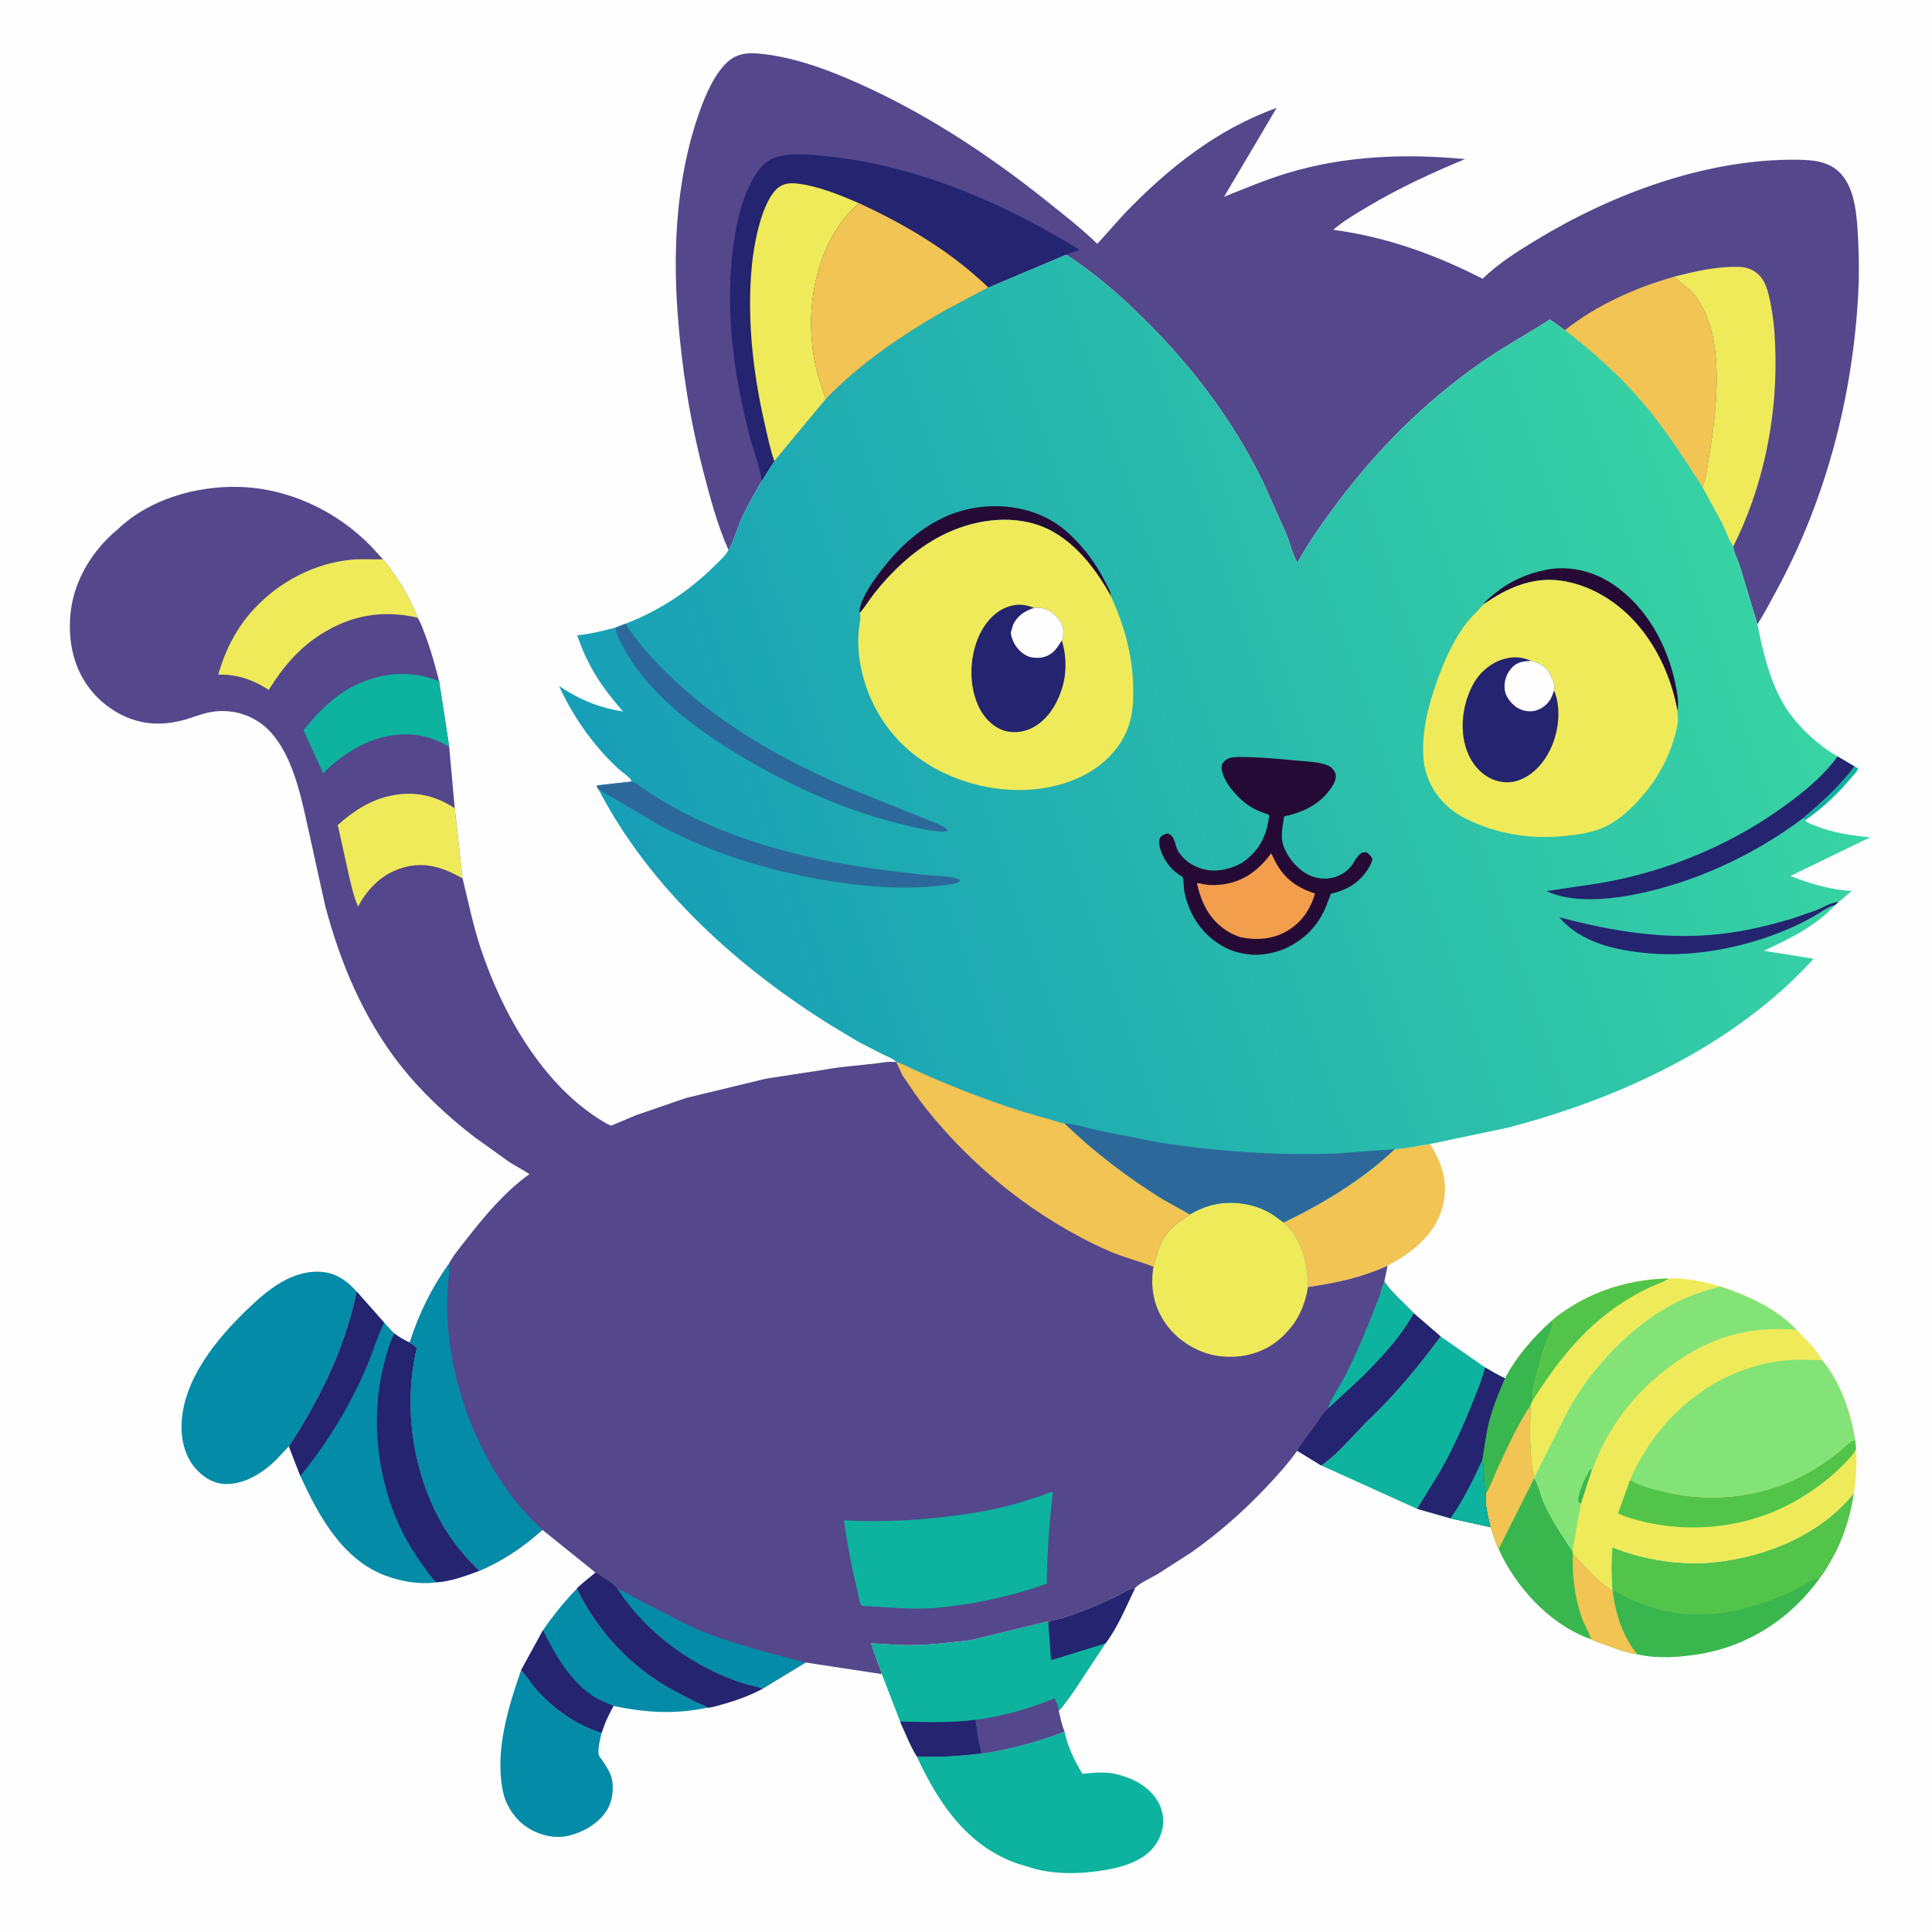 <svg version="1.1" xmlns="http://www.w3.org/2000/svg" style="display: block;" viewBox="0 0 2048 2048" width="1024" height="1024">
<defs>
	<linearGradient id="Gradient1" gradientUnits="userSpaceOnUse" x1="1866.02" y1="564.588" x2="674.852" y2="964.745">
		<stop class="stop0" offset="0" stop-opacity="1" stop-color="rgb(56,212,163)"/>
		<stop class="stop1" offset="1" stop-opacity="1" stop-color="rgb(23,158,183)"/>
	</linearGradient>
</defs>
<path transform="translate(0,0)" fill="rgb(254,254,254)" d="M -0 -0 L 2048 0 L 2048 2048 L -0 2048 L -0 -0 z"/>
<path transform="translate(0,0)" fill="rgb(13,179,158)" d="M 1965.86 812.405 L 1969.59 814.5 C 1968.74 818.155 1964.29 822.236 1961.77 825.235 C 1947.41 842.369 1932.03 856.575 1913.71 869.472 L 1911.62 867.014 C 1930.84 850.708 1950.85 832.729 1965.86 812.405 z"/>
<path transform="translate(0,0)" fill="rgb(58,182,78)" d="M 1626.36 1566.53 C 1631.22 1574.31 1633.2 1585.42 1637.13 1594.02 C 1645.46 1612.2 1655.8 1627.54 1666.94 1644.01 L 1667.35 1646.46 C 1679.41 1659.37 1693.79 1676.66 1709.07 1685.51 L 1709.58 1686.28 C 1712.51 1710.2 1720.21 1734.63 1735.7 1753.51 C 1726.32 1752.73 1716.38 1748.89 1707.55 1745.71 C 1700.54 1743.18 1693.34 1740.93 1686.62 1737.67 L 1682.8 1736.29 C 1641.35 1720.41 1606.36 1681.68 1588.5 1641.86 L 1626.36 1566.53 z"/>
<path transform="translate(0,0)" fill="rgb(241,196,83)" d="M 1667.35 1646.46 C 1679.41 1659.37 1693.79 1676.66 1709.07 1685.51 L 1709.58 1686.28 C 1712.51 1710.2 1720.21 1734.63 1735.7 1753.51 C 1726.32 1752.73 1716.38 1748.89 1707.55 1745.71 C 1700.54 1743.18 1693.34 1740.93 1686.62 1737.67 C 1684.9 1730.91 1680.11 1723.61 1677.57 1716.86 C 1669.23 1694.73 1666.39 1669.98 1667.35 1646.46 z"/>
<path transform="translate(0,0)" fill="rgb(4,139,168)" d="M 611.54 1683.98 C 634.485 1730.3 667.727 1765.89 712.645 1791.23 L 738.013 1804.28 C 742.001 1806.17 746.666 1807.59 750.255 1810.13 C 715.502 1817.53 684.921 1815.58 650.322 1808.37 C 646.403 1815.65 642.651 1822.65 639.956 1830.5 L 637.674 1837.04 C 611.078 1829.02 586.275 1811.27 568.085 1790.55 C 562.702 1784.41 558.685 1777.24 553.045 1771.37 L 552.327 1770.65 L 575.583 1728.17 C 586.553 1712.13 598.094 1697.96 611.54 1683.98 z"/>
<path transform="translate(0,0)" fill="rgb(36,36,112)" d="M 575.583 1728.17 C 588.611 1754.62 605.54 1783.95 631.499 1799.8 C 637.448 1803.43 644.139 1805.28 650.322 1808.37 C 646.403 1815.65 642.651 1822.65 639.956 1830.5 L 637.674 1837.04 C 611.078 1829.02 586.275 1811.27 568.085 1790.55 C 562.702 1784.41 558.685 1777.24 553.045 1771.37 L 552.327 1770.65 L 575.583 1728.17 z"/>
<path transform="translate(0,0)" fill="rgb(4,139,168)" d="M 552.327 1770.65 L 553.045 1771.37 C 558.685 1777.24 562.702 1784.41 568.085 1790.55 C 586.275 1811.27 611.078 1829.02 637.674 1837.04 C 636.316 1842.75 633.168 1855.1 634.826 1860.52 C 635.343 1862.21 637.803 1865 638.823 1866.56 C 642.631 1872.39 646.905 1878.66 648.543 1885.5 C 650.934 1895.49 649.072 1909.29 643.843 1918.11 C 635.081 1932.89 617.938 1942.6 601.488 1946.19 C 586.912 1949.37 570.726 1944.95 558.464 1936.82 C 545.874 1928.48 535.973 1913.56 533.102 1898.75 L 532.775 1897 C 524.656 1855.61 538.8 1809.45 552.327 1770.65 z"/>
<path transform="translate(0,0)" fill="rgb(241,196,83)" d="M 1478.38 1218.21 C 1490.43 1217.7 1503.75 1214.38 1515.81 1212.73 C 1528.5 1232.56 1535.11 1252.56 1530.03 1276.06 C 1524.5 1301.64 1505.94 1320.49 1484.41 1333.93 L 1470.95 1341.77 C 1443.32 1354.23 1416.3 1360.01 1386.52 1364.34 C 1385.86 1337.08 1380.61 1315.36 1360.78 1295.82 C 1401.7 1276.35 1445.66 1249.66 1478.38 1218.21 z"/>
<path transform="translate(0,0)" fill="rgb(239,234,90)" d="M 1768.91 1355.26 C 1787.55 1354.4 1805.9 1358.42 1823.63 1363.69 C 1805.93 1368.42 1789.31 1373.89 1773.09 1382.53 C 1729.12 1405.95 1688.78 1448.67 1664.1 1491.48 L 1626.55 1565.76 L 1626.36 1566.53 L 1588.5 1641.86 C 1584.78 1634.45 1582.87 1626.54 1579.9 1618.83 C 1577.65 1608.23 1573.44 1593.99 1575.2 1583.29 C 1574.7 1578.47 1573.56 1573.78 1573.31 1568.94 C 1572.94 1561.9 1573.52 1554.24 1571.35 1547.51 C 1573.65 1534.64 1574.96 1521.75 1578.1 1508.99 C 1582.22 1492.23 1588.55 1476.74 1595.42 1460.96 C 1607.69 1437.76 1625.28 1417.55 1644.77 1400.2 C 1650.8 1394.39 1658.37 1389.58 1665.43 1385.11 C 1696.11 1365.7 1732.79 1355.9 1768.91 1355.26 z"/>
<path transform="translate(0,0)" fill="rgb(82,196,74)" d="M 1644.77 1400.2 C 1650.8 1394.39 1658.37 1389.58 1665.43 1385.11 C 1696.11 1365.7 1732.79 1355.9 1768.91 1355.26 L 1767.84 1355.96 C 1762.6 1359.3 1755.77 1361.52 1750.06 1364.08 C 1742.34 1367.55 1734.77 1371.71 1727.5 1376.03 C 1682.75 1402.65 1652.46 1440.84 1624.84 1484.18 C 1623.83 1475.74 1626.12 1467.79 1628.14 1459.69 C 1631.51 1446.19 1635.65 1432.79 1640.31 1419.69 C 1641.45 1416.5 1646.44 1406.26 1646.04 1403.5 C 1645.87 1402.33 1645.19 1401.3 1644.77 1400.2 z"/>
<path transform="translate(0,0)" fill="rgb(58,182,78)" d="M 1644.77 1400.2 C 1645.19 1401.3 1645.87 1402.33 1646.04 1403.5 C 1646.44 1406.26 1641.45 1416.5 1640.31 1419.69 C 1635.65 1432.79 1631.51 1446.19 1628.14 1459.69 C 1626.12 1467.79 1623.83 1475.74 1624.84 1484.18 L 1622.19 1489.86 C 1623.25 1497.13 1622.05 1504.26 1621.95 1511.55 C 1621.78 1524.61 1622.28 1537.34 1623.66 1550.32 C 1624.18 1555.2 1624.35 1561.38 1626.55 1565.76 L 1626.36 1566.53 L 1588.5 1641.86 C 1584.78 1634.45 1582.87 1626.54 1579.9 1618.83 C 1577.65 1608.23 1573.44 1593.99 1575.2 1583.29 C 1574.7 1578.47 1573.56 1573.78 1573.31 1568.94 C 1572.94 1561.9 1573.52 1554.24 1571.35 1547.51 C 1573.65 1534.64 1574.96 1521.75 1578.1 1508.99 C 1582.22 1492.23 1588.55 1476.74 1595.42 1460.96 C 1607.69 1437.76 1625.28 1417.55 1644.77 1400.2 z"/>
<path transform="translate(0,0)" fill="rgb(241,196,83)" d="M 1575.2 1583.29 C 1580.01 1575.42 1583.29 1565.66 1587.2 1557.25 C 1597.73 1534.57 1608.49 1510.81 1622.19 1489.86 C 1623.25 1497.13 1622.05 1504.26 1621.95 1511.55 C 1621.78 1524.61 1622.28 1537.34 1623.66 1550.32 C 1624.18 1555.2 1624.35 1561.38 1626.55 1565.76 L 1626.36 1566.53 L 1588.5 1641.86 C 1584.78 1634.45 1582.87 1626.54 1579.9 1618.83 C 1577.65 1608.23 1573.44 1593.99 1575.2 1583.29 z"/>
<path transform="translate(0,0)" fill="rgb(82,196,74)" d="M 1709.07 1685.51 C 1708.06 1670.24 1707.62 1655.35 1709.18 1640.09 C 1742.09 1653.66 1782.59 1659.76 1818 1655.99 C 1872.92 1650.13 1929.91 1626.68 1965.28 1582.72 C 1961.12 1609.65 1953.24 1634.02 1939.11 1657.53 C 1936.07 1662.6 1932.74 1668.8 1928.71 1673.1 C 1898.36 1715.43 1853.44 1744.68 1801.92 1753.21 C 1780.82 1756.71 1756.71 1758.54 1735.7 1753.51 C 1720.21 1734.63 1712.51 1710.2 1709.58 1686.28 L 1709.07 1685.51 z"/>
<path transform="translate(0,0)" fill="rgb(58,182,78)" d="M 1709.58 1686.28 C 1713.89 1686.52 1718.89 1690.38 1722.75 1692.39 C 1728.67 1695.48 1734.72 1698.13 1740.97 1700.48 C 1753.51 1705.19 1766.17 1708.55 1779.47 1710.26 C 1821.1 1715.61 1861.87 1704.01 1899.56 1686.92 C 1907.95 1683.11 1918.86 1674.86 1927.46 1673.23 L 1928.71 1673.1 C 1898.36 1715.43 1853.44 1744.68 1801.92 1753.21 C 1780.82 1756.71 1756.71 1758.54 1735.7 1753.51 C 1720.21 1734.63 1712.51 1710.2 1709.58 1686.28 z"/>
<path transform="translate(0,0)" fill="rgb(13,179,158)" d="M 1527.06 1416.62 L 1574.25 1449.53 C 1581.1 1453.33 1588.18 1458.02 1595.42 1460.96 C 1588.55 1476.74 1582.22 1492.23 1578.1 1508.99 C 1574.96 1521.75 1573.65 1534.64 1571.35 1547.51 C 1573.52 1554.24 1572.94 1561.9 1573.31 1568.94 C 1573.56 1573.78 1574.7 1578.47 1575.2 1583.29 C 1573.44 1593.99 1577.65 1608.23 1579.9 1618.83 L 1537.59 1609.51 L 1502.26 1599.42 L 1498.23 1597.65 L 1400.51 1553.41 C 1416.9 1542.25 1431.45 1524.56 1445.47 1510.49 L 1445.88 1509.69 C 1475.83 1481.87 1502.9 1449.54 1527.06 1416.62 z"/>
<path transform="translate(0,0)" fill="rgb(36,36,112)" d="M 1574.25 1449.53 C 1581.1 1453.33 1588.18 1458.02 1595.42 1460.96 C 1588.55 1476.74 1582.22 1492.23 1578.1 1508.99 C 1574.96 1521.75 1573.65 1534.64 1571.35 1547.51 C 1573.52 1554.24 1572.94 1561.9 1573.31 1568.94 C 1573.56 1573.78 1574.7 1578.47 1575.2 1583.29 C 1573.44 1593.99 1577.65 1608.23 1579.9 1618.83 L 1537.59 1609.51 L 1502.26 1599.42 L 1527.72 1557.88 C 1540.18 1535.51 1550.99 1511.77 1560.51 1488.01 C 1565.6 1475.34 1570.91 1462.8 1574.25 1449.53 z"/>
<path transform="translate(0,0)" fill="rgb(13,179,158)" d="M 1571.35 1547.51 C 1573.52 1554.24 1572.94 1561.9 1573.31 1568.94 C 1573.56 1573.78 1574.7 1578.47 1575.2 1583.29 C 1573.44 1593.99 1577.65 1608.23 1579.9 1618.83 L 1537.59 1609.51 C 1551.35 1589.78 1561.42 1569.29 1571.35 1547.51 z"/>
<path transform="translate(0,0)" fill="rgb(13,179,158)" d="M 1040.71 1858.84 C 1071.26 1854.29 1099.66 1846.48 1128.49 1835.54 L 1128.7 1836.65 C 1131.71 1851.33 1139.54 1867.61 1147.47 1880.32 C 1159.42 1879.14 1171.25 1877.81 1183.08 1880.63 C 1200.48 1884.77 1216.98 1892.97 1226.76 1908.54 C 1232.53 1917.71 1234.74 1929.74 1231.84 1940.3 C 1227.99 1954.3 1219.17 1964.71 1206.44 1971.38 C 1190.38 1979.81 1173.76 1982.29 1156.01 1984.41 C 1137.66 1986.6 1113.78 1985.98 1095.93 1980.73 L 1077.01 1974.99 C 1024.24 1955.7 994.448 1910.73 971.82 1861.85 C 994.867 1862.9 1016.95 1861.67 1039.84 1858.73 L 1040.71 1858.84 z"/>
<path transform="translate(0,0)" fill="rgb(4,139,168)" d="M 306.21 1533.11 L 293.84 1546.32 C 280.188 1560.31 260.555 1573.05 240.406 1573.16 C 228.011 1573.22 217.958 1567.59 209.392 1558.91 C 197.067 1546.42 192.062 1528.31 192.42 1511.15 C 193.428 1462.73 229.902 1418.84 263.215 1386.95 C 283.703 1367.34 308.754 1346.81 338.87 1348.09 C 355.477 1348.79 367.413 1357.28 378.145 1369.17 C 367.307 1421.09 346.78 1466.95 319.541 1512.26 L 309.631 1528.13 C 308.749 1529.48 307.452 1532.15 306.21 1533.11 z"/>
<path transform="translate(0,0)" fill="rgb(13,179,158)" d="M 1111.21 1719.98 L 1112.18 1719.14 C 1114.66 1717.55 1119.34 1717.08 1122.3 1716.32 C 1127.62 1714.95 1132.91 1713.1 1138.08 1711.23 C 1153.33 1705.73 1168.57 1699.37 1183.16 1692.31 C 1188.37 1689.79 1197.26 1683.54 1202.88 1684.14 C 1193.54 1703.39 1184.79 1724.97 1171.91 1742.04 L 1138.08 1793.32 C 1133.02 1800.22 1128.13 1807.62 1122.22 1813.8 C 1124.01 1820.73 1125.5 1829.11 1128.49 1835.54 C 1099.66 1846.48 1071.26 1854.29 1040.71 1858.84 L 1039.84 1858.73 C 1016.95 1861.67 994.867 1862.9 971.82 1861.85 C 964.78 1850.37 959.73 1837.12 954.127 1824.84 L 934.796 1774.63 L 923.137 1741.87 C 938.344 1742.83 953.898 1744.05 969.135 1743.77 C 989.207 1743.4 1009.1 1740.93 1029.01 1738.6 L 1109.91 1718.82 L 1111.21 1719.98 z"/>
<path transform="translate(0,0)" fill="rgb(36,36,112)" d="M 1034.09 1823.02 L 1037.27 1843.34 C 1038.28 1848.28 1039.92 1853.7 1039.84 1858.73 C 1016.95 1861.67 994.867 1862.9 971.82 1861.85 C 964.78 1850.37 959.73 1837.12 954.127 1824.84 C 981.317 1825.53 1006.95 1826.54 1034.09 1823.02 z"/>
<path transform="translate(0,0)" fill="rgb(36,36,112)" d="M 1111.21 1719.98 L 1112.18 1719.14 C 1114.66 1717.55 1119.34 1717.08 1122.3 1716.32 C 1127.62 1714.95 1132.91 1713.1 1138.08 1711.23 C 1153.33 1705.73 1168.57 1699.37 1183.16 1692.31 C 1188.37 1689.79 1197.26 1683.54 1202.88 1684.14 C 1193.54 1703.39 1184.79 1724.97 1171.91 1742.04 L 1114.16 1759.88 L 1111.21 1719.98 z"/>
<path transform="translate(0,0)" fill="rgb(84,71,140)" d="M 1117.91 1800.28 C 1119.5 1803.55 1122.49 1810.16 1122.22 1813.8 C 1124.01 1820.73 1125.5 1829.11 1128.49 1835.54 C 1099.66 1846.48 1071.26 1854.29 1040.71 1858.84 L 1039.84 1858.73 C 1039.92 1853.7 1038.28 1848.28 1037.27 1843.34 L 1034.09 1823.02 C 1062.41 1819.64 1091.63 1811.06 1117.91 1800.28 z"/>
<path transform="translate(0,0)" fill="rgb(4,139,168)" d="M 378.145 1369.17 L 407.162 1401.96 L 417.958 1413.57 C 423.254 1417.58 428.291 1420.46 434.35 1423.18 L 441.937 1428.53 C 426.694 1491.49 437.717 1564.3 471.267 1619.83 C 481.601 1636.93 493.813 1651.16 508.147 1665.06 C 493.722 1670.47 477.911 1676.33 462.413 1677.33 C 444.423 1679.93 424.77 1676.38 407.906 1669.97 C 362.729 1652.8 337.311 1606.1 318.436 1564.65 L 306.21 1533.11 C 307.452 1532.15 308.749 1529.48 309.631 1528.13 L 319.541 1512.26 C 346.78 1466.95 367.307 1421.09 378.145 1369.17 z"/>
<path transform="translate(0,0)" fill="rgb(36,36,112)" d="M 378.145 1369.17 L 407.162 1401.96 C 399.73 1417.74 394.779 1434.73 387.814 1450.78 C 370.058 1491.71 346.556 1529.98 318.436 1564.65 L 306.21 1533.11 C 307.452 1532.15 308.749 1529.48 309.631 1528.13 L 319.541 1512.26 C 346.78 1466.95 367.307 1421.09 378.145 1369.17 z"/>
<path transform="translate(0,0)" fill="rgb(36,36,112)" d="M 417.958 1413.57 C 423.254 1417.58 428.291 1420.46 434.35 1423.18 L 441.937 1428.53 C 426.694 1491.49 437.717 1564.3 471.267 1619.83 C 481.601 1636.93 493.813 1651.16 508.147 1665.06 C 493.722 1670.47 477.911 1676.33 462.413 1677.33 C 456.655 1671.57 451.682 1664.17 446.957 1657.54 C 431.967 1636.51 420.354 1614.14 412.549 1589.5 C 397.662 1542.51 394.91 1492.39 407.36 1444.53 C 410.044 1434.21 413.03 1423.06 417.958 1413.57 z"/>
<path transform="translate(0,0)" fill="rgb(239,234,90)" d="M 1823.63 1363.69 C 1852.43 1373.33 1883.81 1387.35 1904.74 1410.15 C 1914.75 1419.75 1924.83 1429.77 1931.67 1441.95 C 1950.92 1465.27 1961.95 1497.37 1966.63 1526.89 L 1967.5 1535.26 C 1968.61 1551.27 1967.54 1566.87 1965.28 1582.72 C 1929.91 1626.68 1872.92 1650.13 1818 1655.99 C 1782.59 1659.76 1742.09 1653.66 1709.18 1640.09 C 1707.62 1655.35 1708.06 1670.24 1709.07 1685.51 C 1693.79 1676.66 1679.41 1659.37 1667.35 1646.46 L 1666.94 1644.01 C 1655.8 1627.54 1645.46 1612.2 1637.13 1594.02 C 1633.2 1585.42 1631.22 1574.31 1626.36 1566.53 L 1626.55 1565.76 L 1664.1 1491.48 C 1688.78 1448.67 1729.12 1405.95 1773.09 1382.53 C 1789.31 1373.89 1805.93 1368.42 1823.63 1363.69 z"/>
<path transform="translate(0,0)" fill="rgb(82,196,74)" d="M 1727.98 1568.87 C 1738.29 1574.69 1751.45 1578.2 1762.95 1581.04 C 1818.64 1594.8 1877.32 1586.21 1925.92 1555.66 C 1934.44 1550.31 1942.47 1544.41 1950.36 1538.19 C 1953.78 1535.49 1959.61 1529.14 1963.28 1527.5 C 1964.32 1527.04 1965.51 1527.1 1966.63 1526.89 L 1967.5 1535.26 C 1966.03 1540.56 1960.91 1545.44 1957.21 1549.36 C 1941.1 1566.43 1922.93 1580.01 1902.5 1591.55 C 1851.6 1620.28 1788.91 1626.46 1732.87 1610.65 C 1726.95 1608.98 1720.67 1606.98 1715.18 1604.19 L 1727.98 1568.87 z"/>
<path transform="translate(0,0)" fill="rgb(131,227,119)" d="M 1823.63 1363.69 C 1852.43 1373.33 1883.81 1387.35 1904.74 1410.15 C 1897.05 1408.56 1889.11 1408.86 1881.29 1408.91 C 1846.56 1409.16 1812.49 1420.14 1783.53 1439.23 C 1749.82 1461.45 1723.95 1488.02 1703.82 1523.08 C 1699.47 1530.66 1695.66 1538.64 1692.31 1546.71 C 1691.37 1548.99 1689.03 1556.88 1687.41 1558.15 L 1675.72 1594.22 L 1666.94 1644.01 C 1655.8 1627.54 1645.46 1612.2 1637.13 1594.02 C 1633.2 1585.42 1631.22 1574.31 1626.36 1566.53 L 1626.55 1565.76 L 1664.1 1491.48 C 1688.78 1448.67 1729.12 1405.95 1773.09 1382.53 C 1789.31 1373.89 1805.93 1368.42 1823.63 1363.69 z"/>
<path transform="translate(0,0)" fill="rgb(58,182,78)" d="M 1675.72 1594.22 L 1672.96 1591.5 C 1672.45 1582.92 1681.06 1564.1 1686.3 1557.25 L 1687.41 1558.15 L 1675.72 1594.22 z"/>
<path transform="translate(0,0)" fill="rgb(131,227,119)" d="M 1727.98 1568.87 C 1734.09 1554.05 1742.27 1540.16 1751.51 1527.08 C 1782.06 1483.82 1827.32 1453.22 1879.5 1443.8 C 1897.11 1440.62 1913.92 1441.36 1931.67 1441.95 C 1950.92 1465.27 1961.95 1497.37 1966.63 1526.89 C 1965.51 1527.1 1964.32 1527.04 1963.28 1527.5 C 1959.61 1529.14 1953.78 1535.49 1950.36 1538.19 C 1942.47 1544.41 1934.44 1550.31 1925.92 1555.66 C 1877.32 1586.21 1818.64 1594.8 1762.95 1581.04 C 1751.45 1578.2 1738.29 1574.69 1727.98 1568.87 z"/>
<path transform="translate(0,0)" fill="rgb(84,71,140)" d="M 772.212 582.962 C 760.27 556.153 752.697 527.297 745.356 498.96 C 731.098 443.924 722.464 388.639 718.29 332 C 712.824 257.837 717.856 179.855 744.67 109.907 C 750.891 93.679 763.482 66.933 780.331 59.619 C 790.235 55.321 800.443 56.222 810.86 57.5 C 840.252 61.105 870.056 71.253 897.251 82.79 C 975.159 115.843 1045.25 161.683 1111.13 214.384 C 1128.61 228.369 1147.18 242.864 1163.17 258.515 L 1191.75 226.705 C 1238.18 178.432 1289.56 137.343 1353.27 114.365 L 1297.57 208.596 C 1319.68 199.701 1341.73 190.451 1364.56 183.53 C 1425.81 164.964 1489.71 162.645 1553.05 168.643 C 1517.36 183.45 1483.23 199.182 1450 219.007 C 1437.36 226.549 1424.47 233.964 1413.27 243.584 C 1469.19 251.064 1521.55 269.747 1571.56 295.524 C 1588.55 278.956 1609.08 266.192 1629.32 253.934 C 1710.27 204.898 1809.56 168.208 1905.17 169.317 C 1921.88 169.511 1938.93 170.888 1951.14 183.883 C 1967.16 200.92 1968.51 231.373 1969.66 253.533 C 1970.66 272.782 1970.86 291.487 1969.84 310.747 C 1964.07 420.098 1935.75 528.899 1883.55 625.293 C 1876.9 637.584 1870.46 650.02 1862.96 661.823 L 1844.1 599.365 C 1842.13 593.627 1837.6 585.075 1837.34 579.275 C 1832.37 572.652 1829.09 562.059 1825.39 554.508 L 1804.61 516.331 C 1785.13 485.933 1765.38 455.332 1742.03 427.717 C 1717.76 399.007 1688.59 373.007 1658.89 349.984 L 1642.99 338.69 C 1618.47 354.385 1592.86 368.256 1569 385.009 C 1509.86 426.536 1459.31 476.991 1416.24 534.911 C 1401.41 554.859 1387.43 574.79 1375.16 596.456 C 1370.26 587.652 1367.46 575.781 1363.66 566.246 L 1338.39 509.794 C 1306.2 444.468 1263.9 388.697 1212.23 337.668 C 1187.02 312.772 1159.98 288.995 1129.98 270.013 L 1047.68 304.816 L 1004.34 327.731 C 958.318 353.786 912.165 384.828 875.369 423.116 L 820.855 488.791 L 807.459 509.887 C 799.691 523.418 791.625 536.943 785.334 551.245 C 780.909 561.303 777.869 573.633 772.212 582.962 z"/>
<path transform="translate(0,0)" fill="rgb(239,234,90)" d="M 1774.87 293.212 C 1794.7 288.155 1816.02 283.245 1836.53 282.856 C 1844.49 282.706 1851.53 282.805 1858.62 286.943 C 1869.64 293.377 1872.83 303.848 1875.57 315.532 C 1880.44 336.306 1881.85 358.651 1882.11 379.971 C 1882.95 447.947 1867.95 518.411 1837.34 579.275 C 1832.37 572.652 1829.09 562.059 1825.39 554.508 L 1804.61 516.331 C 1808.44 507.391 1809.52 496.831 1811.14 487.268 C 1815.5 461.489 1818.81 436.756 1819.59 410.538 C 1820.59 376.736 1817.1 337.213 1794.32 310.326 C 1788.79 303.803 1781.35 300.203 1775.65 294.071 L 1774.87 293.212 z"/>
<path transform="translate(0,0)" fill="rgb(241,196,83)" d="M 1658.89 349.984 C 1693.3 322.804 1732.99 305.279 1774.87 293.212 L 1775.65 294.071 C 1781.35 300.203 1788.79 303.803 1794.32 310.326 C 1817.1 337.213 1820.59 376.736 1819.59 410.538 C 1818.81 436.756 1815.5 461.489 1811.14 487.268 C 1809.52 496.831 1808.44 507.391 1804.61 516.331 C 1785.13 485.933 1765.38 455.332 1742.03 427.717 C 1717.76 399.007 1688.59 373.007 1658.89 349.984 z"/>
<path transform="translate(0,0)" fill="rgb(36,36,112)" d="M 807.459 509.887 C 805.7 495.585 799.89 481.407 796.153 467.493 C 778.132 400.408 768.233 331.277 777.197 261.912 C 780.468 236.595 786.319 209.544 799.511 187.365 C 805.853 176.701 813.668 168.624 826 165.745 C 842.781 161.827 862.045 164.077 879 165.913 C 973.166 176.11 1064.29 215.315 1144.27 264.765 L 1129.98 270.013 L 1047.68 304.816 L 1004.34 327.731 C 958.318 353.786 912.165 384.828 875.369 423.116 L 820.855 488.791 L 807.459 509.887 z"/>
<path transform="translate(0,0)" fill="rgb(239,234,90)" d="M 820.855 488.791 C 816.496 476.699 814.053 464.209 811.156 451.724 C 798.237 396.034 791.409 337.164 797.152 280 C 799.266 258.958 807.527 212.09 825.491 198.539 C 831.168 194.256 838.21 193.718 845.031 194.58 L 847 194.843 C 868.235 197.573 890.779 206.87 910.315 215.299 C 904.263 221.301 898.003 227.12 892.938 234 C 863.743 273.666 855.133 326.128 862.065 374.225 C 864.561 391.545 869.708 406.669 875.369 423.116 L 820.855 488.791 z"/>
<path transform="translate(0,0)" fill="rgb(241,196,83)" d="M 910.315 215.299 C 959.549 237.82 1008.65 266.946 1047.68 304.816 L 1004.34 327.731 C 958.318 353.786 912.165 384.828 875.369 423.116 C 869.708 406.669 864.561 391.545 862.065 374.225 C 855.133 326.128 863.743 273.666 892.938 234 C 898.003 227.12 904.263 221.301 910.315 215.299 z"/>
<path transform="translate(0,0)" fill="rgb(84,71,140)" d="M 124.797 561.073 C 158.09 529.241 207.432 515.107 252.703 516.134 C 305.615 517.335 357.544 541.748 393.999 579.815 L 405.929 592.854 C 420.347 609.96 435.035 633.802 442.666 654.732 C 446.394 660.718 448.554 667.444 451.054 674 C 457.036 689.688 461.307 705.895 465.539 722.133 L 476.177 791.622 L 482.037 856.817 L 490.327 931.131 C 496.499 956.019 501.417 980.693 509.5 1005.12 C 532.364 1074.23 575.399 1150.47 639.413 1188.96 C 642.196 1190.64 644.861 1192.2 647.96 1193.23 L 674.032 1182.23 L 727.313 1163.89 L 811.848 1143.46 L 871.659 1134.27 C 889.263 1130.96 907.46 1129.57 925.28 1127.67 C 933.13 1126.83 942.308 1124.72 950.113 1125.9 C 955.742 1127.05 960.973 1130.06 966.148 1132.51 L 988.25 1142.45 C 1029.39 1159.98 1071.75 1175.72 1115 1187.13 C 1118.85 1188.15 1124.49 1190.58 1128.35 1190.69 C 1159.54 1220.86 1195.47 1248.23 1232.37 1271.08 L 1261.36 1287.29 C 1275.06 1279.21 1288.56 1275.07 1304.45 1274.89 C 1319.66 1275.15 1334.23 1278.56 1347.42 1286.45 C 1352.13 1289.26 1356.19 1292.9 1360.78 1295.82 C 1380.61 1315.36 1385.86 1337.08 1386.52 1364.34 C 1416.3 1360.01 1443.32 1354.23 1470.95 1341.77 L 1467.45 1358.5 C 1475.75 1370.73 1488.56 1381.34 1498.68 1392.2 L 1527.06 1416.62 C 1502.9 1449.54 1475.83 1481.87 1445.88 1509.69 L 1445.47 1510.49 C 1431.45 1524.56 1416.9 1542.25 1400.51 1553.41 L 1375.1 1537.85 C 1365.02 1552.02 1353.15 1565.05 1341.18 1577.64 C 1317.29 1602.76 1291.61 1625.3 1263.3 1645.33 L 1226.73 1668.84 C 1220.82 1672.36 1206.21 1678.77 1202.88 1684.14 C 1197.26 1683.54 1188.37 1689.79 1183.16 1692.31 C 1168.57 1699.37 1153.33 1705.73 1138.08 1711.23 C 1132.91 1713.1 1127.62 1714.95 1122.3 1716.32 C 1119.34 1717.08 1114.66 1717.55 1112.18 1719.14 L 1111.21 1719.98 L 1109.91 1718.82 L 1029.01 1738.6 C 1009.1 1740.93 989.207 1743.4 969.135 1743.77 C 953.898 1744.05 938.344 1742.83 923.137 1741.87 L 934.796 1774.63 L 853.976 1762.31 L 807.878 1790.35 C 795.011 1797.22 780.507 1802.5 766.47 1806.39 C 761.378 1807.8 755.522 1809.83 750.255 1810.13 C 746.666 1807.59 742.001 1806.17 738.013 1804.28 L 712.645 1791.23 C 667.727 1765.89 634.485 1730.3 611.54 1683.98 C 617.414 1677.79 624.865 1672.73 631.296 1667.06 L 575.011 1621.69 C 555.229 1639.48 532.807 1654.8 508.147 1665.06 C 493.813 1651.16 481.601 1636.93 471.267 1619.83 C 437.717 1564.3 426.694 1491.49 441.937 1428.53 L 434.35 1423.18 C 443.953 1393.17 457.293 1365.84 475.568 1340.1 C 480.324 1330.91 487.833 1322.15 494.163 1314.03 C 513.548 1289.16 535.371 1262.99 561.237 1244.63 C 554.444 1240.02 546.913 1236.36 540 1231.87 L 503.076 1205.42 C 474.173 1183.17 446.595 1157.51 424.049 1128.74 C 385.257 1079.26 360.384 1019.93 344.547 959.504 L 324.532 868.594 C 317.761 838.015 308.885 800.969 287.64 776.914 C 270.881 757.938 245.366 749.998 220.612 755.382 C 212.285 757.193 204.296 760.509 196.098 762.844 C 184.599 766.119 172.97 767.662 161.002 766.811 C 136.334 765.057 113.155 751.609 97.407 732.858 C 78.102 709.873 71.913 680.15 74.696 650.791 C 78.035 615.571 97.823 583.335 124.797 561.073 z"/>
<path transform="translate(0,0)" fill="rgb(13,179,158)" d="M 1467.45 1358.5 C 1475.75 1370.73 1488.56 1381.34 1498.68 1392.2 C 1486.84 1414.03 1468.87 1434.3 1451.54 1451.98 L 1444.68 1458.99 L 1408.18 1492.91 C 1408.05 1487.5 1421.52 1466.83 1424.67 1460.75 C 1439.5 1432.16 1451.45 1401.9 1463.1 1371.91 C 1463.77 1367.64 1465.66 1362.44 1467.45 1358.5 z"/>
<path transform="translate(0,0)" fill="rgb(4,139,168)" d="M 654.407 1684.07 L 655.333 1684.44 C 663.921 1687.98 672.262 1693.31 680.461 1697.72 L 729.973 1723.02 C 769.521 1741.12 812.141 1751.23 853.976 1762.31 L 807.878 1790.35 C 803.02 1787.86 795.703 1786.96 790.339 1785.39 C 783.176 1783.31 776.02 1780.49 769.116 1777.67 C 724.168 1759.28 680.602 1725.27 654.407 1684.07 z"/>
<path transform="translate(0,0)" fill="rgb(36,36,112)" d="M 1498.68 1392.2 L 1527.06 1416.62 C 1502.9 1449.54 1475.83 1481.87 1445.88 1509.69 L 1445.47 1510.49 C 1431.45 1524.56 1416.9 1542.25 1400.51 1553.41 L 1375.1 1537.85 C 1379.9 1529.33 1386.88 1521.23 1392.59 1513.25 C 1397.3 1506.67 1401.92 1497.99 1408.18 1492.91 L 1444.68 1458.99 L 1451.54 1451.98 C 1468.87 1434.3 1486.84 1414.03 1498.68 1392.2 z"/>
<path transform="translate(0,0)" fill="rgb(36,36,112)" d="M 631.296 1667.06 C 638.595 1671.61 648.735 1677.69 654.407 1684.07 C 680.602 1725.27 724.168 1759.28 769.116 1777.67 C 776.02 1780.49 783.176 1783.31 790.339 1785.39 C 795.703 1786.96 803.02 1787.86 807.878 1790.35 C 795.011 1797.22 780.507 1802.5 766.47 1806.39 C 761.378 1807.8 755.522 1809.83 750.255 1810.13 C 746.666 1807.59 742.001 1806.17 738.013 1804.28 L 712.645 1791.23 C 667.727 1765.89 634.485 1730.3 611.54 1683.98 C 617.414 1677.79 624.865 1672.73 631.296 1667.06 z"/>
<path transform="translate(0,0)" fill="rgb(13,179,158)" d="M 321.752 774.062 C 337.775 754.031 356.991 734.647 380.896 724.378 C 409.003 712.306 436.969 710.714 465.539 722.133 L 476.177 791.622 C 452.609 777.906 429.813 775.126 403.3 782.114 C 381.07 787.972 358.41 803.389 342.59 819.757 L 321.752 774.062 z"/>
<path transform="translate(0,0)" fill="rgb(239,234,90)" d="M 358.052 874.548 C 374.705 859.642 393.219 847.597 415.447 843.215 C 439.763 838.421 461.603 843.227 482.037 856.817 L 490.327 931.131 C 470.112 919.749 450.855 913.027 427.645 919.599 C 405.999 925.729 390.21 940.957 379.772 960.688 L 379.6 961.149 C 374.289 948.959 371.588 935.239 368.626 922.309 L 358.052 874.548 z"/>
<path transform="translate(0,0)" fill="rgb(239,234,90)" d="M 405.929 592.854 C 420.347 609.96 435.035 633.802 442.666 654.732 C 405.796 646.415 373.003 651.815 340.843 671.967 C 316.988 686.914 299.507 707.545 284.905 731.326 C 274.36 724.593 264.24 719.71 251.953 717.048 C 244.774 715.493 238.715 714.964 231.338 715.196 C 238.95 688.574 250.788 665.218 269.845 644.893 C 296.615 616.341 333.353 597.086 372.458 593.287 C 383.572 592.207 394.781 593.262 405.929 592.854 z"/>
<path transform="translate(0,0)" fill="rgb(4,139,168)" d="M 475.568 1340.1 L 475.709 1340.97 C 476.864 1349.31 475.003 1358.78 474.502 1367.23 C 473.78 1379.39 473.788 1391.88 474.692 1404.03 C 479.672 1470.93 505.185 1539.19 546.985 1591.87 C 555.46 1602.55 565.375 1612.07 575.011 1621.69 C 555.229 1639.48 532.807 1654.8 508.147 1665.06 C 493.813 1651.16 481.601 1636.93 471.267 1619.83 C 437.717 1564.3 426.694 1491.49 441.937 1428.53 L 434.35 1423.18 C 443.953 1393.17 457.293 1365.84 475.568 1340.1 z"/>
<path transform="translate(0,0)" fill="rgb(13,179,158)" d="M 1039.63 1602.46 C 1052.28 1600.07 1064.71 1597.46 1077.1 1593.91 L 1102.96 1585.93 C 1106.84 1584.63 1112.02 1581.81 1116.02 1581.71 C 1112.87 1609.57 1110.48 1637.12 1110.04 1665.17 C 1109.99 1668.43 1109.07 1675.72 1110.06 1678.47 C 1083.88 1688.1 1057.7 1694.4 1030.32 1699.56 C 1014.39 1701.81 998.131 1704.41 982.029 1704.99 C 959.744 1705.79 937.965 1703.47 915.777 1702.47 C 913.869 1702.14 914.335 1702.47 913.014 1701.52 C 911.225 1700.24 909.942 1691.08 909.34 1688.59 C 903.18 1663.09 898.233 1637.61 894.66 1611.62 C 944.006 1614.08 990.895 1610.74 1039.63 1602.46 z"/>
<path transform="translate(0,0)" fill="rgb(239,234,90)" d="M 1261.36 1287.29 C 1275.06 1279.21 1288.56 1275.07 1304.45 1274.89 C 1319.66 1275.15 1334.23 1278.56 1347.42 1286.45 C 1352.13 1289.26 1356.19 1292.9 1360.78 1295.82 C 1380.61 1315.36 1385.86 1337.08 1386.52 1364.34 C 1383.92 1381.77 1376.35 1399.55 1363.83 1412.28 C 1360.67 1415.95 1356.95 1419.27 1353.12 1422.23 C 1335.41 1435.91 1312.64 1440.52 1290.76 1437.29 C 1269.97 1434.23 1248.97 1421.4 1236.61 1404.42 C 1223.05 1385.77 1219.11 1365.29 1222.71 1342.84 C 1225.97 1330.32 1228.64 1318.31 1236.81 1307.83 C 1243.35 1299.43 1252.69 1293.23 1261.36 1287.29 z"/>
<path transform="translate(0,0)" fill="rgb(241,196,83)" d="M 950.113 1125.9 C 955.742 1127.05 960.973 1130.06 966.148 1132.51 L 988.25 1142.45 C 1029.39 1159.98 1071.75 1175.72 1115 1187.13 C 1118.85 1188.15 1124.49 1190.58 1128.35 1190.69 C 1159.54 1220.86 1195.47 1248.23 1232.37 1271.08 L 1261.36 1287.29 C 1252.69 1293.23 1243.35 1299.43 1236.81 1307.83 C 1228.64 1318.31 1225.97 1330.32 1222.71 1342.84 C 1206.92 1336.56 1190.45 1332.77 1174.75 1325.8 C 1100.07 1292.65 1032.96 1239.4 982.042 1175.66 C 972.863 1164.17 964.961 1152 956.657 1139.89 L 950.113 1125.9 z"/>
<path transform="translate(0,0)" fill="url(#Gradient1)" d="M 1129.98 270.013 C 1159.98 288.995 1187.02 312.772 1212.23 337.668 C 1263.9 388.697 1306.2 444.468 1338.39 509.794 L 1363.66 566.246 C 1367.46 575.781 1370.26 587.652 1375.16 596.456 C 1387.43 574.79 1401.41 554.859 1416.24 534.911 C 1459.31 476.991 1509.86 426.536 1569 385.009 C 1592.86 368.256 1618.47 354.385 1642.99 338.69 L 1658.89 349.984 C 1688.59 373.007 1717.76 399.007 1742.03 427.717 C 1765.38 455.332 1785.13 485.933 1804.61 516.331 L 1825.39 554.508 C 1829.09 562.059 1832.37 572.652 1837.34 579.275 C 1837.6 585.075 1842.13 593.627 1844.1 599.365 L 1862.96 661.823 C 1868.56 690.007 1875.9 721.511 1890.71 746.452 C 1902.58 766.455 1920.84 784.135 1940.12 797.089 L 1947.87 801.838 L 1965.86 812.405 C 1950.85 832.729 1930.84 850.708 1911.62 867.014 L 1913.71 869.472 L 1914.67 870.52 C 1917.15 873.033 1922.12 874.451 1925.36 875.752 C 1943.42 882.985 1963.17 885.679 1982.41 887.599 L 1897.96 928.558 C 1917.93 936.546 1941.25 943.451 1962.89 944.473 L 1948.89 956.353 L 1945.19 959.396 C 1925.39 981.423 1896.24 995.561 1869.79 1007.88 L 1922.52 1016.32 C 1839.1 1108.18 1716.29 1164.82 1597.68 1195.53 L 1515.81 1212.73 C 1503.75 1214.38 1490.43 1217.7 1478.38 1218.21 C 1445.66 1249.66 1401.7 1276.35 1360.78 1295.82 C 1356.19 1292.9 1352.13 1289.26 1347.42 1286.45 C 1334.23 1278.56 1319.66 1275.15 1304.45 1274.89 C 1288.56 1275.07 1275.06 1279.21 1261.36 1287.29 L 1232.37 1271.08 C 1195.47 1248.23 1159.54 1220.86 1128.35 1190.69 C 1124.49 1190.58 1118.85 1188.15 1115 1187.13 C 1071.75 1175.72 1029.39 1159.98 988.25 1142.45 L 966.148 1132.51 C 960.973 1130.06 955.742 1127.05 950.113 1125.9 C 946.927 1122.07 940.557 1119.99 936.077 1117.84 L 911 1104.96 L 883.278 1088.41 C 783.234 1026.48 689.263 942.332 634.44 836.67 L 632.5 833.688 L 633.427 832.5 L 668.351 828.6 L 669.494 827.765 C 667.543 823.848 660.716 819.542 657.216 816.448 C 652.008 811.845 647.007 806.832 642.249 801.766 C 622.67 780.917 604.275 753.434 592.704 727.264 L 598.185 730.732 C 618.066 743.397 637.371 750.497 660.508 754.283 C 638.508 729.282 622.432 705.396 611.9 673.467 C 625.592 672.123 639.254 668.725 652.538 665.247 L 663.075 661.172 C 699.272 647.153 730.581 626.559 758.093 599.176 C 762.744 594.547 769.357 588.86 772.212 582.962 C 777.869 573.633 780.909 561.303 785.334 551.245 C 791.625 536.943 799.691 523.418 807.459 509.887 L 820.855 488.791 L 875.369 423.116 C 912.165 384.828 958.318 353.786 1004.34 327.731 L 1047.68 304.816 L 1129.98 270.013 z"/>
<path transform="translate(0,0)" fill="rgb(38,10,54)" d="M 1572.2 640.97 C 1575.36 636.265 1579.86 632.999 1584.19 629.433 C 1600.25 616.204 1618.55 608.062 1638.91 603.993 C 1663.45 599.086 1689.15 605.478 1709.7 619.286 C 1746.13 643.766 1768.4 685.423 1776.57 727.811 C 1778.01 735.278 1779.9 746.035 1778.1 753.34 C 1772.68 723.721 1760.93 695.131 1742.85 670.926 C 1721.93 642.92 1690.92 621.143 1656 615.749 C 1624.59 610.898 1597.21 623.363 1572.2 640.97 z"/>
<path transform="translate(0,0)" fill="rgb(38,10,54)" d="M 911.452 649.787 C 911.253 648.87 911.127 648.517 911.181 647.47 C 911.999 631.563 935.964 601.36 946.662 589.568 C 973.998 559.433 1007.7 538.294 1049.29 536.688 C 1080.48 535.485 1110.68 544.506 1133.8 566.224 C 1149.87 581.311 1162.49 598.502 1172.27 618.177 C 1174.39 622.44 1177.42 627.166 1177.59 631.999 C 1159.83 599.728 1133.49 566.171 1096.6 555.357 C 1062.2 545.271 1023.5 553.39 992.712 570.664 C 967.654 584.722 945.56 605.538 927.705 627.926 C 922.12 634.928 917.265 643.072 911.452 649.787 z"/>
<path transform="translate(0,0)" fill="rgb(36,36,112)" d="M 1945.19 959.396 C 1938.32 961.023 1932.94 965.193 1926.96 968.777 C 1919.55 973.216 1911.76 977.451 1903.93 981.08 C 1857.08 1002.79 1799.47 1015.14 1747.83 1010.55 C 1713.74 1007.53 1676.02 999.699 1652.89 972.328 C 1709.45 987.296 1765.83 996.68 1824.5 989.994 C 1850.57 987.024 1876.31 980.811 1901.38 973.217 L 1925.32 964.876 C 1931.77 962.289 1942.17 955.855 1948.89 956.353 L 1945.19 959.396 z"/>
<path transform="translate(0,0)" fill="rgb(36,36,112)" d="M 1947.87 801.838 L 1965.86 812.405 C 1950.85 832.729 1930.84 850.708 1911.62 867.014 C 1876.89 893.41 1836.2 915.471 1795.22 930.529 C 1752.83 946.11 1681.71 964.328 1639.23 944.599 L 1695.54 936.264 C 1769.16 923.726 1840.55 893.497 1900 848.17 C 1917.58 834.769 1935.01 819.93 1947.87 801.838 z"/>
<path transform="translate(0,0)" fill="rgb(44,105,154)" d="M 668.351 828.6 C 670.565 828.676 671.918 828.821 673.763 830.159 C 750.287 885.664 846.976 910.796 939.544 922.734 L 980.615 927.459 C 991.69 928.486 1007.6 928.294 1017.66 932.5 L 1017.86 934 C 1013.18 937.267 1004.97 937.711 999.314 938.447 C 957.249 943.926 911.166 939.536 869.469 932.185 C 811.085 921.892 752.709 903.568 700.389 875.44 L 634.44 836.67 L 632.5 833.688 L 633.427 832.5 L 668.351 828.6 z"/>
<path transform="translate(0,0)" fill="rgb(44,105,154)" d="M 663.075 661.172 C 675.19 680.22 689.912 696.566 705.861 712.443 C 760.061 766.398 828.949 805.419 898.938 835.173 L 981.185 868.132 C 986.443 870.321 1002.2 875.651 1004.55 880.5 C 997.629 884.601 960.481 875.02 950.5 872.457 C 890.267 856.992 833.629 830.997 780.655 798.649 C 736.497 771.684 690.577 737.527 664.091 691.938 C 659.769 684.498 653.178 673.866 652.538 665.247 L 663.075 661.172 z"/>
<path transform="translate(0,0)" fill="rgb(44,105,154)" d="M 1128.35 1190.69 L 1129.29 1190.77 C 1141.13 1191.95 1153.08 1195.8 1164.71 1198.44 L 1226.92 1210.76 C 1288.38 1220.56 1351.65 1224.83 1413.88 1222.88 L 1478.38 1218.21 C 1445.66 1249.66 1401.7 1276.35 1360.78 1295.82 C 1356.19 1292.9 1352.13 1289.26 1347.42 1286.45 C 1334.23 1278.56 1319.66 1275.15 1304.45 1274.89 C 1288.56 1275.07 1275.06 1279.21 1261.36 1287.29 L 1232.37 1271.08 C 1195.47 1248.23 1159.54 1220.86 1128.35 1190.69 z"/>
<path transform="translate(0,0)" fill="rgb(38,10,54)" d="M 1312.86 802.441 C 1333.77 802.39 1355.16 804.347 1375.97 806.353 C 1385.84 807.304 1397.72 807.607 1406.97 811.17 C 1411.68 812.986 1413.95 816.025 1415.92 820.5 C 1416.37 826.338 1414.65 829.72 1411.51 834.545 C 1399.98 852.282 1381.29 861.266 1361.25 865.41 C 1360.14 872.317 1358.82 879.365 1358.8 886.377 C 1358.76 898.332 1366.77 910.664 1375.14 918.755 C 1383.78 927.097 1393.72 931.728 1405.8 931.359 C 1416.37 931.036 1427.03 925.591 1433.16 916.912 C 1435.76 913.226 1438.14 908.506 1441.48 905.5 C 1443.81 903.4 1445.48 903.364 1448.46 903.5 C 1451.69 905.544 1453.2 907.052 1454.87 910.5 C 1454.24 914.034 1452.73 916.935 1450.88 920 C 1441.42 935.701 1428.27 943.255 1410.79 947.457 L 1405.98 960 C 1397.27 981.934 1381.77 997.12 1360.25 1006.42 C 1347.83 1010.96 1334.73 1013.52 1321.51 1011.42 L 1320 1011.16 C 1312.89 1010.01 1305.95 1008.11 1299.5 1004.83 C 1275.17 992.455 1260.54 970.787 1255.32 944.441 C 1254.68 941.245 1254.94 932.229 1253.67 929.864 C 1253.34 929.241 1249.33 926.876 1248.51 926.274 C 1239.23 919.451 1233.02 910.276 1229.75 899.197 C 1228.67 895.537 1228.17 890.97 1229.97 887.5 C 1232.67 885.123 1234 884.315 1237.5 883.517 C 1246.37 885.766 1245.03 897.068 1249.69 903.66 C 1257.13 914.198 1267.73 920.284 1280.37 922.326 C 1292.95 924.362 1310.27 919.844 1320.36 911.915 C 1336.27 899.404 1343.3 883.84 1345.36 864.214 C 1344.22 863.147 1344.85 863.528 1343.12 862.976 C 1334.69 860.285 1327.63 856.94 1320.49 851.581 C 1310.19 843.846 1296.28 827.908 1295.01 814.73 C 1294.74 811.836 1295.24 809.861 1297.18 807.66 C 1301.56 802.684 1306.71 802.855 1312.86 802.441 z"/>
<path transform="translate(0,0)" fill="rgb(242,158,76)" d="M 1347.5 904.565 L 1350.76 911.098 C 1360.1 930.021 1372.88 940.096 1392.63 946.694 L 1393.97 947.132 C 1389.62 962.418 1381.49 975.311 1368.2 984.45 C 1351.96 995.609 1333.77 997.237 1314.93 993.498 C 1310.31 991.794 1305.42 989.816 1301.25 987.186 C 1281.98 975.017 1273.68 957.629 1268.76 936.195 C 1272.36 936.222 1275.9 937.482 1279.5 937.869 C 1285.3 938.492 1291.58 938.241 1297.35 937.35 C 1319.26 933.965 1334.61 922.003 1347.5 904.565 z"/>
<path transform="translate(0,0)" fill="rgb(239,234,90)" d="M 1572.2 640.97 C 1597.21 623.363 1624.59 610.898 1656 615.749 C 1690.92 621.143 1721.93 642.92 1742.85 670.926 C 1760.93 695.131 1772.68 723.721 1778.1 753.34 C 1777.79 754.429 1778.41 757.262 1778.5 758.466 C 1778.78 762.092 1778.71 765.256 1778.03 768.846 C 1773.29 793.957 1761.57 818.346 1745.59 838.247 C 1733.34 853.501 1716.83 870.057 1698.46 877.772 C 1685.79 883.095 1671.17 884.919 1657.61 886.271 C 1626.54 889.371 1593.8 885.144 1565 872.963 C 1555.15 868.797 1545.24 863.922 1537 857.005 C 1521.15 843.702 1510.41 824.687 1508.92 803.796 C 1506.93 775.924 1513.73 749.251 1522.89 723.148 C 1530.06 702.704 1539.18 682.03 1551.64 664.237 C 1557.49 655.882 1564.66 649.757 1571.21 642.135 L 1572.2 640.97 z"/>
<path transform="translate(0,0)" fill="rgb(36,36,112)" d="M 1647.35 731.849 L 1648.84 735.611 C 1655.04 755.025 1651.61 778.703 1642.26 796.631 C 1634.77 810.991 1623.12 823.325 1607.24 827.999 C 1597.69 830.81 1586.54 828.846 1578 824.061 C 1565.47 817.043 1557.19 804.462 1553.36 790.863 C 1547.22 769.047 1551.25 743.153 1562.6 723.644 C 1569.57 711.648 1581.8 701.7 1595.3 698.281 L 1597 697.874 C 1605.77 695.696 1614.86 696.862 1623.03 700.58 C 1631.8 703.159 1638.32 705.481 1642.78 714.073 C 1645.05 718.444 1648.72 725.918 1647.65 730.971 L 1647.35 731.849 z"/>
<path transform="translate(0,0)" fill="rgb(254,254,254)" d="M 1647.35 731.849 C 1646.04 735.665 1644.72 739.923 1642.26 743.176 C 1637.84 749.008 1631.44 753.281 1624.07 753.927 C 1617.56 754.498 1610.5 752.357 1605.5 748.121 C 1599.85 743.332 1595.35 737.044 1594.89 729.441 C 1594.41 721.383 1597.15 713.583 1602.77 707.664 C 1608.59 701.525 1615.08 700.911 1623.03 700.58 C 1631.8 703.159 1638.32 705.481 1642.78 714.073 C 1645.05 718.444 1648.72 725.918 1647.65 730.971 L 1647.35 731.849 z"/>
<path transform="translate(0,0)" fill="rgb(239,234,90)" d="M 911.452 649.787 C 917.265 643.072 922.12 634.928 927.705 627.926 C 945.56 605.538 967.654 584.722 992.712 570.664 C 1023.5 553.39 1062.2 545.271 1096.6 555.357 C 1133.49 566.171 1159.83 599.728 1177.59 631.999 C 1191.97 663.265 1200.77 695.195 1201.3 729.723 C 1201.52 743.959 1200.81 757.554 1195.85 771.035 C 1186.84 795.548 1166.92 813.815 1143.49 824.465 C 1103.12 842.819 1054.37 840.607 1013.6 824.94 C 972.733 809.231 940.734 780.735 923.057 740.465 C 915.934 724.237 911.38 706.64 910.108 688.945 C 909.609 681.999 909.703 674.966 910.317 668.031 C 910.683 663.886 913.011 653.258 911.452 649.787 z"/>
<path transform="translate(0,0)" fill="rgb(36,36,112)" d="M 1125.59 678.863 C 1130.73 695.7 1130.87 714.806 1125.22 731.512 C 1119.5 748.421 1109.3 764.529 1092.61 772.323 C 1083.56 776.546 1071.48 777.538 1062.09 773.703 C 1050.28 768.876 1041.49 758.585 1036.53 747.064 C 1027.15 725.298 1027.82 698.458 1036.69 676.599 C 1042.18 663.05 1052.51 649.649 1066.36 644.002 C 1076.86 639.719 1085.7 640.2 1096.21 644.374 C 1104 643.619 1110.25 645.468 1116.46 650.335 C 1120.77 653.712 1126.76 661.282 1127.06 667 C 1127.28 670.939 1127.28 675.257 1125.59 678.863 z"/>
<path transform="translate(0,0)" fill="rgb(254,254,254)" d="M 1096.21 644.374 C 1104 643.619 1110.25 645.468 1116.46 650.335 C 1120.77 653.712 1126.76 661.282 1127.06 667 C 1127.28 670.939 1127.28 675.257 1125.59 678.863 C 1122.77 683.336 1119.71 688.424 1115.59 691.811 C 1109.36 696.933 1101.96 698.116 1094.2 696.925 C 1087.28 695.863 1081.07 690.781 1077.12 685.191 C 1074.71 681.792 1070.66 673.341 1071.84 669.244 L 1072.46 667.401 C 1073.01 665.576 1073.32 663.761 1074.11 662 C 1078.36 652.578 1086.82 647.426 1096.21 644.374 z"/>
</svg>